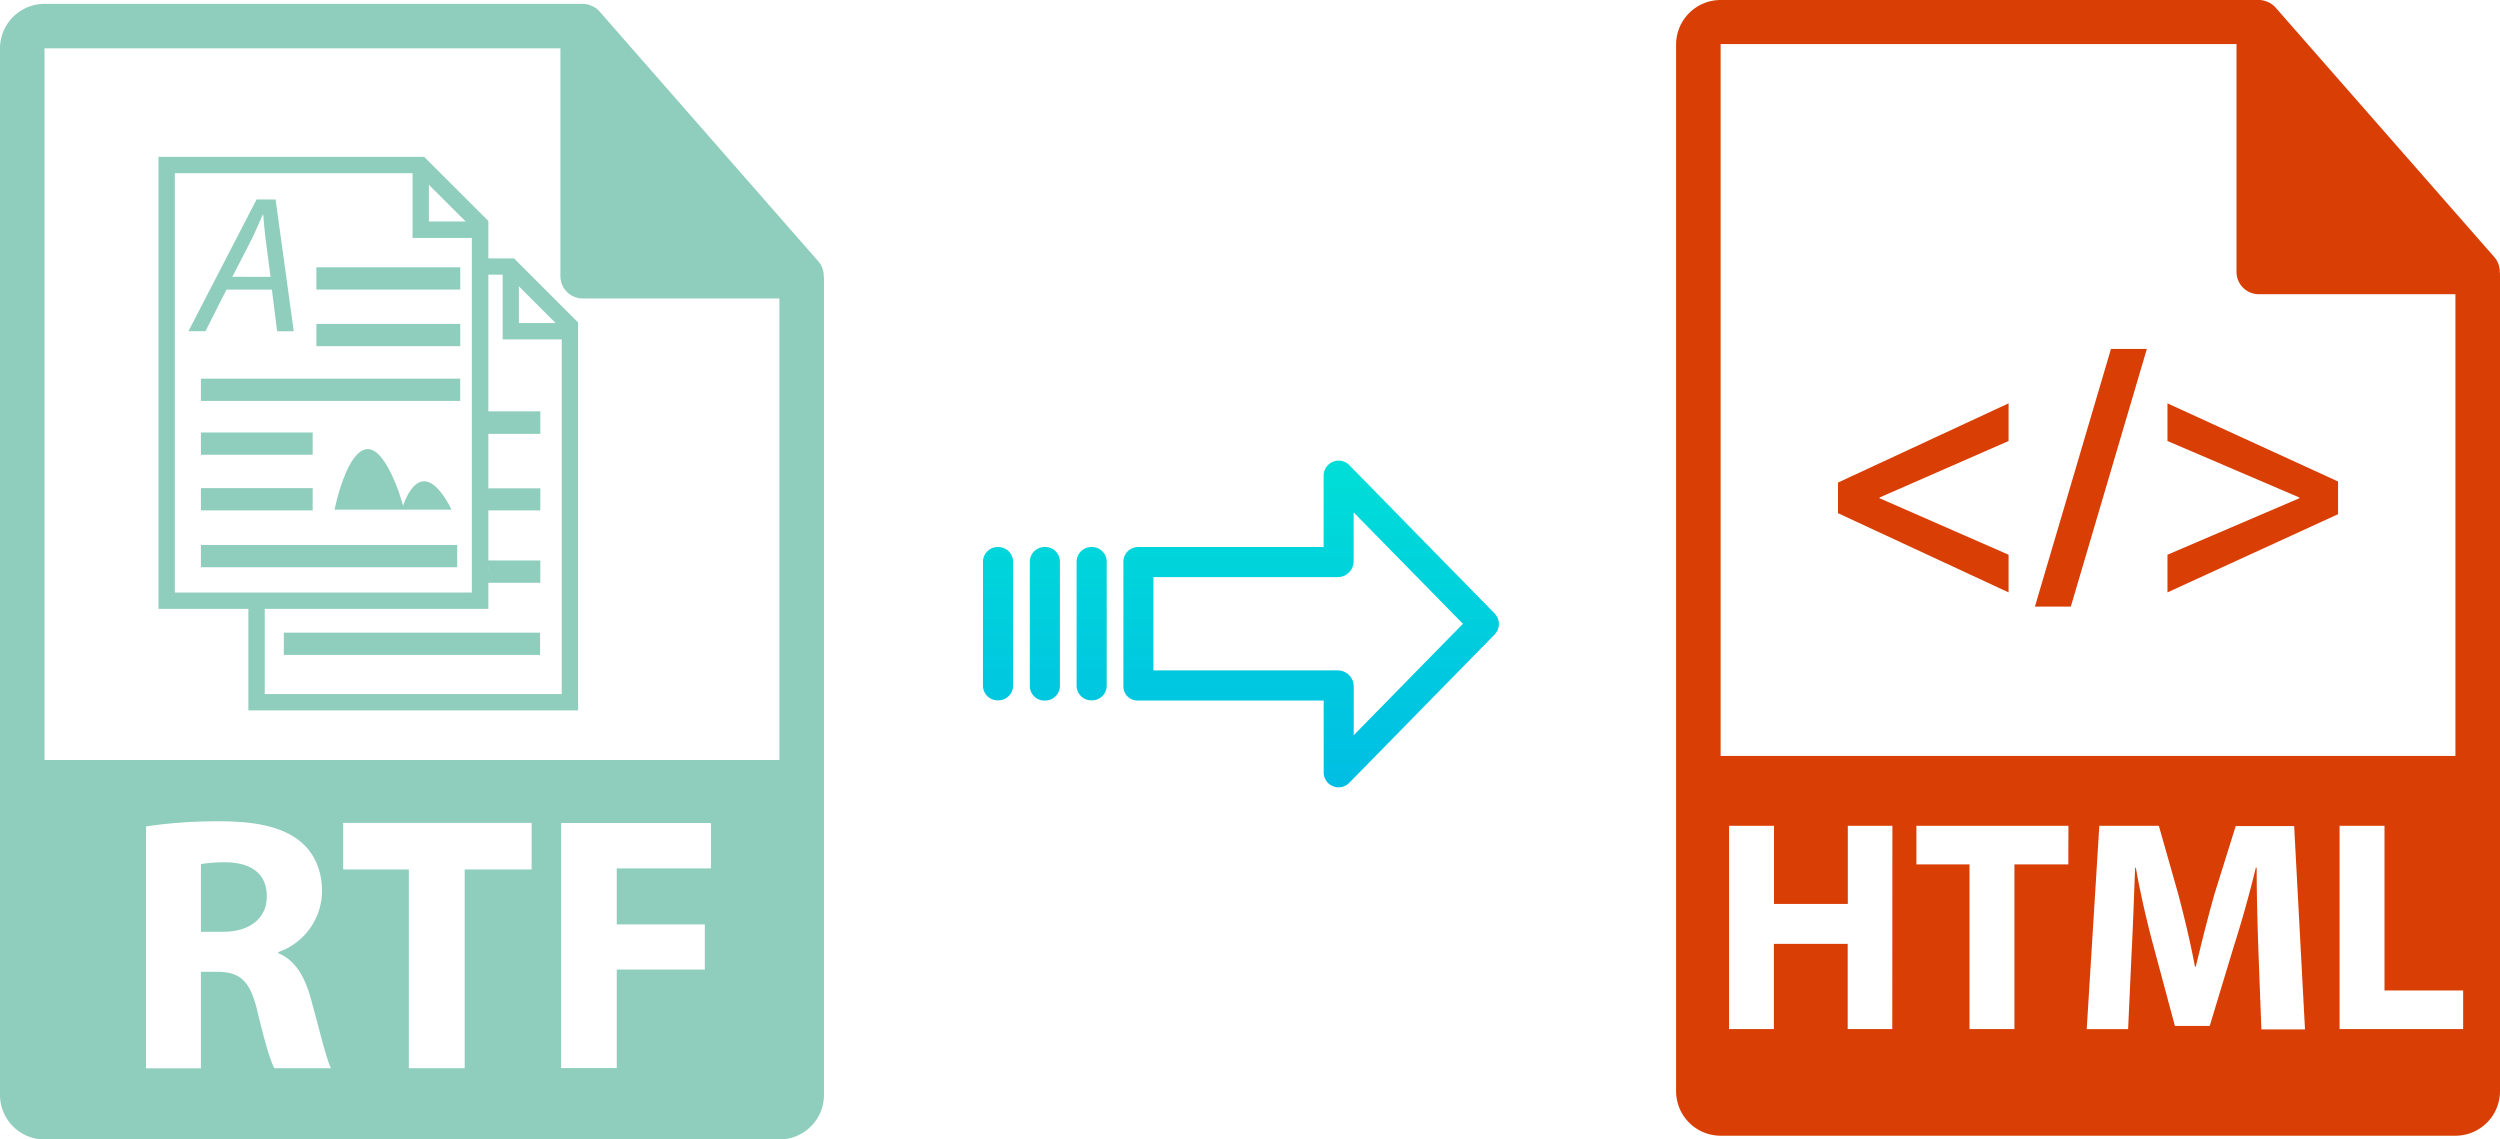 <svg xmlns="http://www.w3.org/2000/svg" xmlns:xlink="http://www.w3.org/1999/xlink" viewBox="0 0 440.25 200.66"><defs><style>.cls-1{fill:#d93e05;}.cls-2{fill:url(#linear-gradient);}.cls-3{fill:url(#linear-gradient-2);}.cls-4{fill:url(#linear-gradient-3);}.cls-5{fill:url(#linear-gradient-4);}.cls-6{fill:#8fcdbd;}</style><linearGradient id="linear-gradient" x1="230.88" y1="136.31" x2="230.88" y2="17.1" gradientTransform="matrix(1, 0, 0, -1, 0, 187.32)" gradientUnits="userSpaceOnUse"><stop offset="0" stop-color="#00efd1"/><stop offset="1" stop-color="#00acea"/></linearGradient><linearGradient id="linear-gradient-2" x1="192.23" y1="136.31" x2="192.23" y2="17.1" xlink:href="#linear-gradient"/><linearGradient id="linear-gradient-3" x1="183.98" y1="136.31" x2="183.98" y2="17.1" xlink:href="#linear-gradient"/><linearGradient id="linear-gradient-4" x1="175.74" y1="136.31" x2="175.74" y2="17.1" xlink:href="#linear-gradient"/></defs><title>rtf to html</title><g id="Layer_2" data-name="Layer 2"><g id="Layer_11" data-name="Layer 11"><g id="Layer_2-2" data-name="Layer 2-2"><path class="cls-1" d="M440.21,47.84a3.91,3.91,0,0,0-.93-2.53l-38.57-44h0a3.45,3.45,0,0,0-.77-.65L399.68.5a4.31,4.31,0,0,0-.77-.32l-.22-.07A3.8,3.8,0,0,0,397.8,0H303a7.85,7.85,0,0,0-7.84,7.76V192.12A7.85,7.85,0,0,0,303,200H432.4a7.85,7.85,0,0,0,7.85-7.84V48.28C440.25,48.12,440.22,48,440.21,47.84ZM303,7.76h90.85V47.89a3.93,3.93,0,0,0,3.92,3.92H432.4v81.31H303Zm30.23,173.46h-7.85v-15h-13v15h-7.89v-35.8h7.91v13.76h13V145.42h7.85Zm31-29h-9.49v29h-7.91v-29h-9.35v-6.8h26.77Zm34,29-.52-13.7c-.15-4.31-.31-9.51-.31-14.72h-.15c-1.09,4.57-2.54,9.67-3.88,13.87l-4.24,14H383l-3.72-13.87c-1.14-4.19-2.33-9.29-3.16-14H376c-.21,4.84-.37,10.36-.62,14.82l-.62,13.61h-7.29l2.22-35.81h10.48l3.41,12c1.09,4.14,2.17,8.61,2.95,12.8h.15c1-4.14,2.17-8.86,3.31-12.85l3.72-11.9H404l1.91,35.81h-7.67Zm35.52,0H412v-35.8h7.91v29h13.85v6.8Z"/><polygon class="cls-1" points="323.67 90.37 353.71 104.32 353.71 97.69 330.99 87.74 330.99 87.61 353.71 77.66 353.71 71.03 323.67 84.98 323.67 90.37"/><polygon class="cls-1" points="358.35 106.82 364.67 106.82 378.06 61.45 371.74 61.45 358.35 106.82"/><polygon class="cls-1" points="381.69 77.66 404.92 87.61 404.92 87.74 381.69 97.69 381.69 104.32 411.73 90.55 411.73 84.79 381.69 71.03 381.69 77.66"/></g></g><g id="Layer_3" data-name="Layer 3"><path class="cls-2" d="M237.58,81.88a2.62,2.62,0,0,0-3.7,0,2.59,2.59,0,0,0-.79,1.91V96.33H200.48a2.6,2.6,0,0,0-2.65,2.55v22a2.5,2.5,0,0,0,.77,1.8,2.6,2.6,0,0,0,1.88.69h32.62V136a2.62,2.62,0,0,0,1.62,2.45,2.57,2.57,0,0,0,1,.2,2.65,2.65,0,0,0,1.89-.8l25.59-26.11a2.65,2.65,0,0,0,0-3.71Zm.81,47.59v-8.63a2.81,2.81,0,0,0-2.7-2.78H203.12V101.63h32.56a2.8,2.8,0,0,0,2.7-2.78V90.23l19.24,19.62Z"/><path class="cls-3" d="M192.24,96.33h0a2.6,2.6,0,0,0-2.65,2.55v0l0,21.89a2.58,2.58,0,0,0,2.59,2.56h.06a2.59,2.59,0,0,0,2.65-2.54v0l0-21.89a2.58,2.58,0,0,0-2.59-2.56Z"/><path class="cls-4" d="M184,96.33h0a2.6,2.6,0,0,0-2.65,2.55v21.93a2.57,2.57,0,0,0,2.58,2.56H184a2.6,2.6,0,0,0,2.65-2.54V98.89a2.57,2.57,0,0,0-2.58-2.56Z"/><path class="cls-5" d="M175.75,96.33h0a2.6,2.6,0,0,0-2.65,2.55v0l0,21.89a2.58,2.58,0,0,0,2.59,2.56h.06a2.59,2.59,0,0,0,2.65-2.54v0l0-21.89a2.58,2.58,0,0,0-2.59-2.56Z"/><path class="cls-6" d="M145.06,48.59a3.87,3.87,0,0,0-.93-2.54L105.56,2s0,0,0,0a4,4,0,0,0-.77-.66l-.26-.15a4.64,4.64,0,0,0-.77-.32l-.21-.07a4,4,0,0,0-.9-.12H7.84A7.85,7.85,0,0,0,0,8.51V192.82a7.85,7.85,0,0,0,7.84,7.84H137.25a7.85,7.85,0,0,0,7.85-7.84V49C145.1,48.88,145.07,48.74,145.06,48.59ZM48.32,188.11c-.7-1.22-1.73-4.74-3-10.06s-3-6.85-7-6.92H35.38v17H25.71v-42.6a86,86,0,0,1,13-.9c6.41,0,10.89,1,14,3.4,2.56,2.05,4,5.06,4,9A11.46,11.46,0,0,1,49,167.67v.19c3,1.22,4.67,4.1,5.76,8.07,1.35,4.87,2.69,10.51,3.52,12.18Zm45.3-35H81.83v35H72v-35H60.43v-8.2H93.62v8.2Zm31.58-.19H108.61v9.87h15.51v7.94H108.61v17.36h-9.8V144.93H125.2v8ZM7.84,133.84V8.51H98.69V48.64a3.93,3.93,0,0,0,3.93,3.92h34.63v81.28Z"/><path class="cls-6" d="M39.8,151.85a25.26,25.26,0,0,0-4.42.32v11.92h3.85c4.86,0,7.75-2.44,7.75-6.22C47,153.9,44.29,151.91,39.8,151.85Z"/><path class="cls-6" d="M90.52,45.5H86V38.91L74.69,27.62H27.91v79.6H43.74V125.1H101.8V56.78Zm.85,4.91,6.48,6.48H91.37V50.41ZM86,99.67a8.51,8.51,0,0,1,0,1ZM75.53,32.54,82,39H75.53ZM30.79,104.35V30.5H72.65V41.9H83.09v62.45Zm68.13,17.87H46.62v-15H86v-4.59h9.15V98.7H86V89.88h9.15V86H86v-9.6h9.15V72.44H86V48.37h2.52v11.4H98.92v62.45Z"/><path class="cls-6" d="M39.88,51h8l.92,7.33h2.93l-3.2-23.2H45.18l-12,23.2h3Zm4.51-9c.68-1.41,1.27-2.86,1.89-4.23h.07c.1,1.37.27,3.06.41,4.26l.89,6.72H40.91Z"/><rect class="cls-6" x="55.72" y="47.07" width="25.33" height="3.92"/><rect class="cls-6" x="55.72" y="57.04" width="25.33" height="3.92"/><rect class="cls-6" x="35.38" y="66.68" width="45.66" height="3.92"/><rect class="cls-6" x="35.38" y="76.16" width="19.68" height="3.92"/><rect class="cls-6" x="35.38" y="85.96" width="19.68" height="3.92"/><rect class="cls-6" x="35.38" y="95.97" width="45.13" height="3.92"/><rect class="cls-6" x="49.98" y="111.41" width="45.13" height="3.92"/><path class="cls-6" d="M71,89.06l-.8-2.53c-6.61-17.84-11,2-11,2l-.29,1.22H79.53C74,78.93,71,89.06,71,89.06Z"/></g></g></svg>